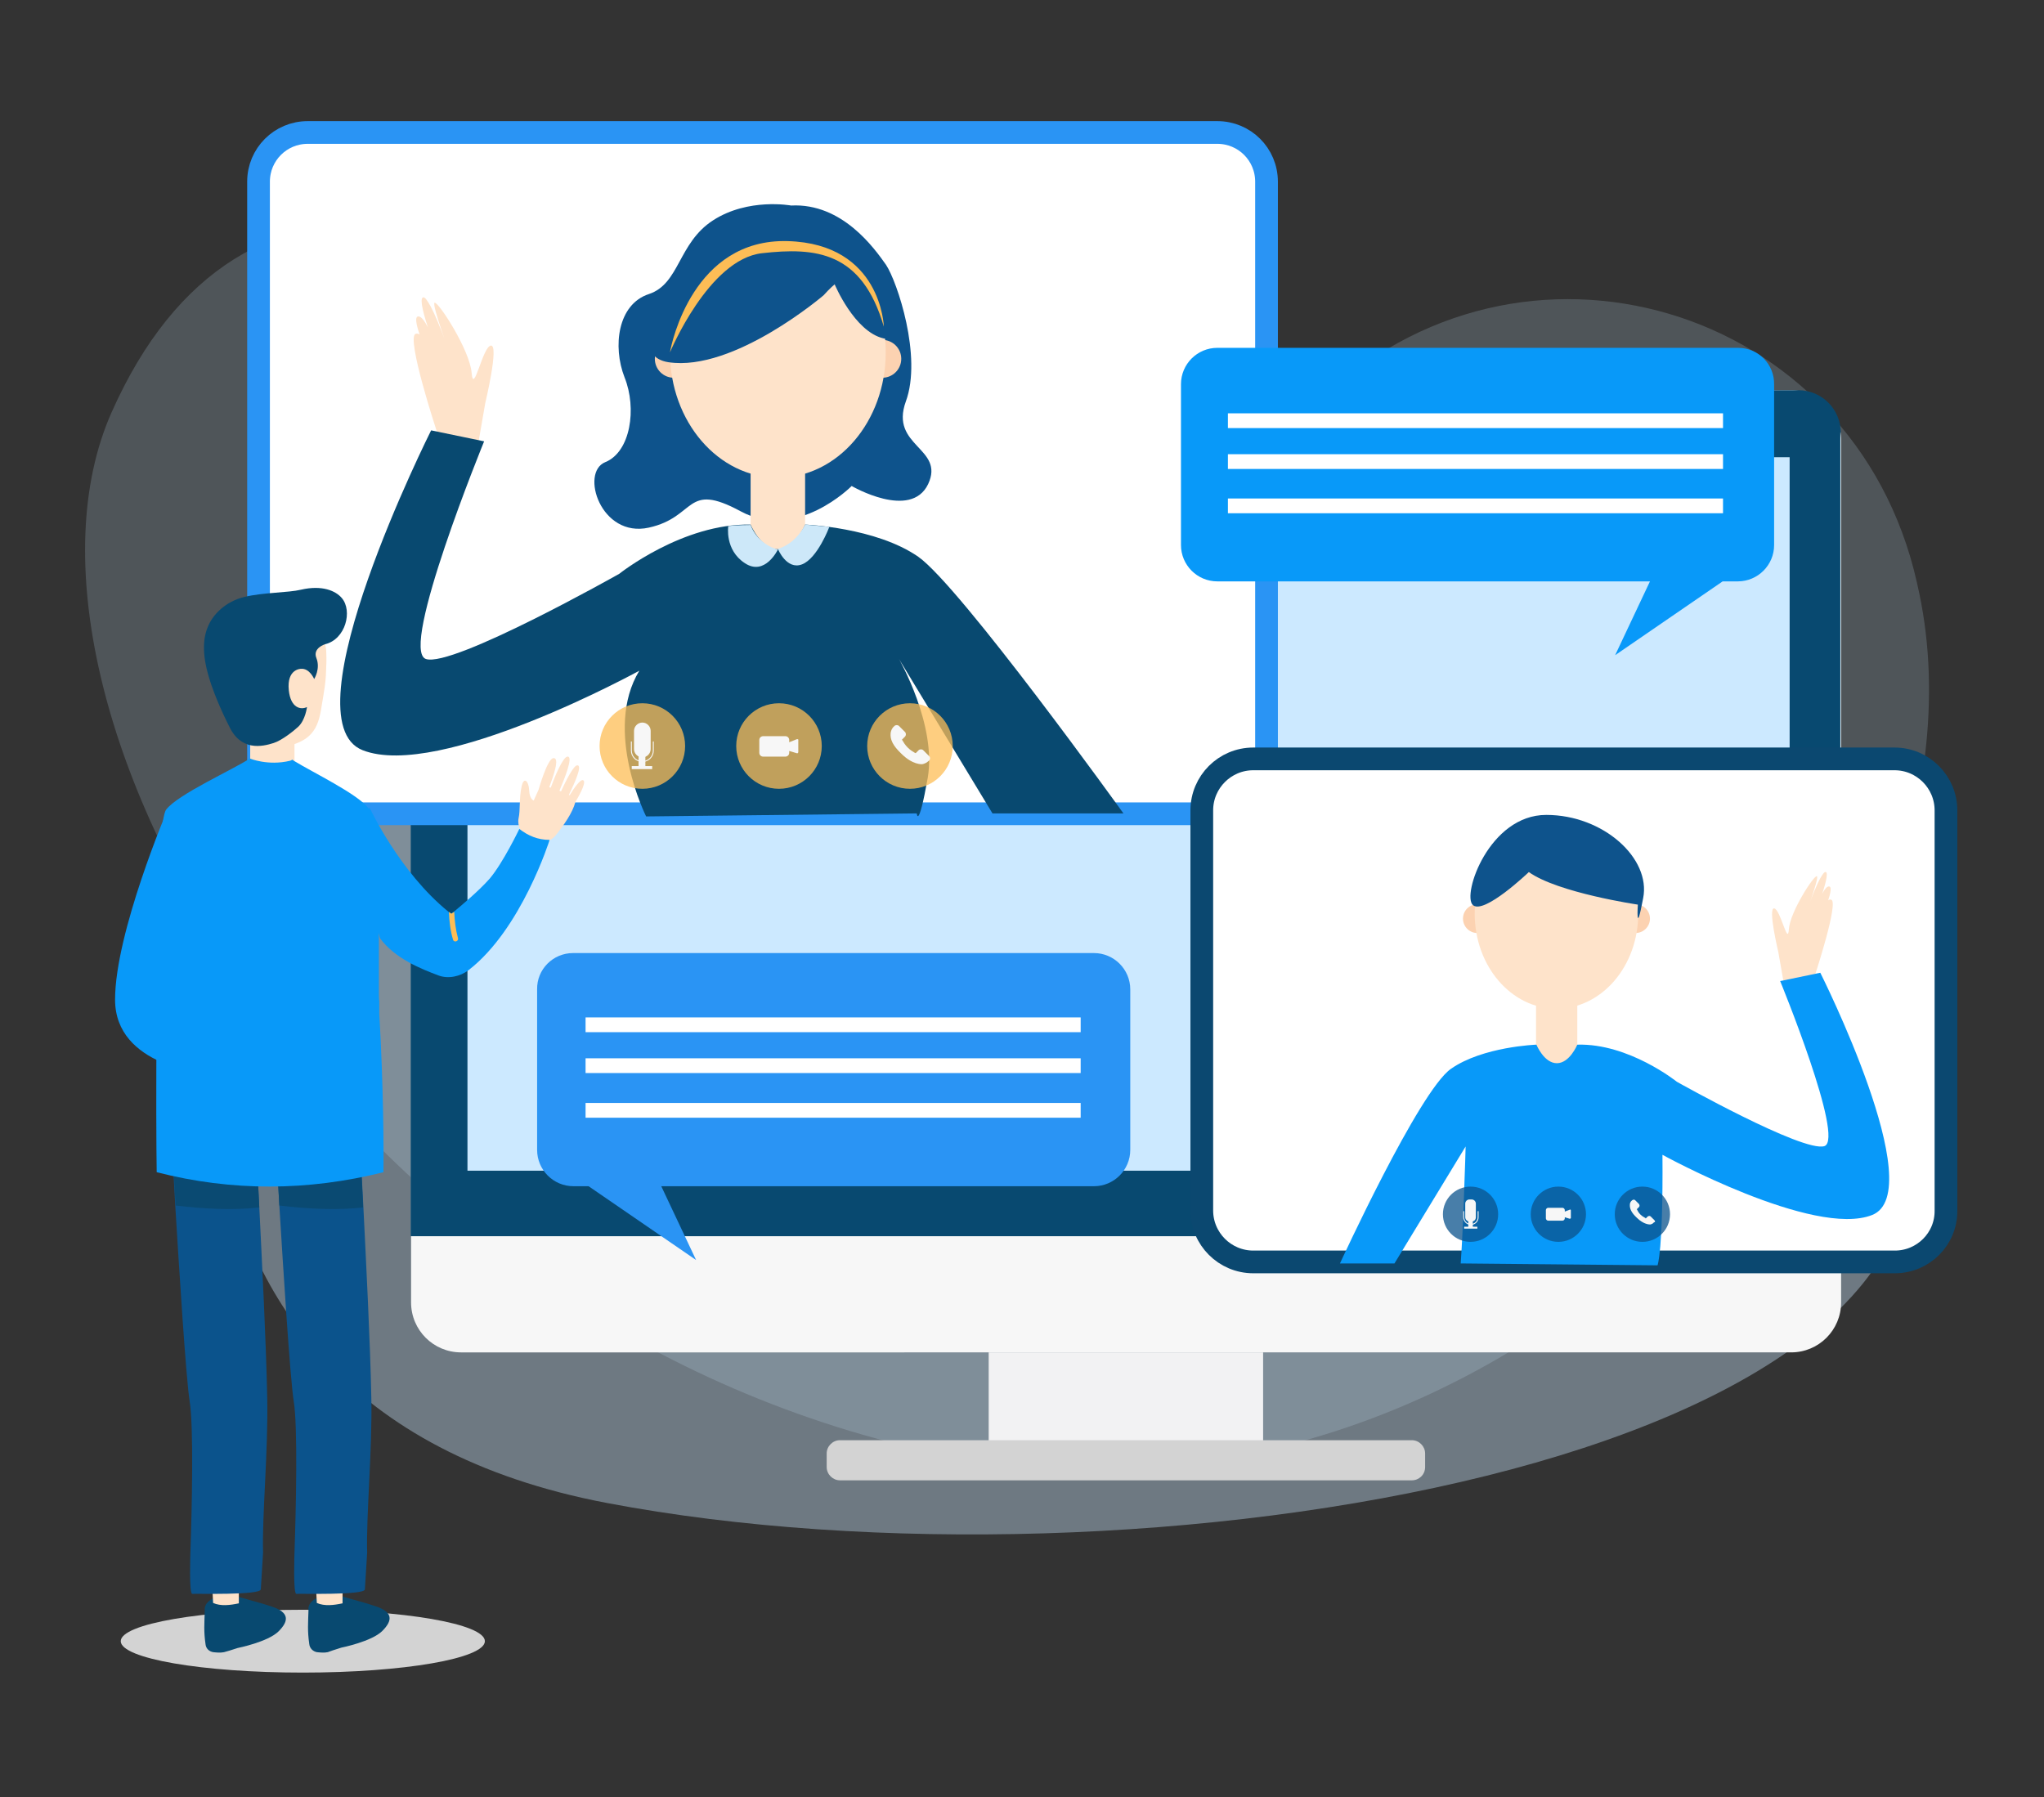 <?xml version="1.0" encoding="utf-8"?>
<!-- Generator: Adobe Illustrator 24.0.0, SVG Export Plug-In . SVG Version: 6.00 Build 0)  -->
<svg version="1.1" id="Layer_1" xmlns="http://www.w3.org/2000/svg" xmlns:xlink="http://www.w3.org/1999/xlink" x="0px" y="0px"
	 viewBox="0 0 540 474.8" style="enable-background:new 0 0 540 474.8;" xml:space="preserve">
<rect x="0" y="0" width="540" height="474.8" fill="#333333" stroke="none"/>
<style type="text/css">
	.st0{opacity:0.37;fill:#CCE9FF;enable-background:new    ;}
	.st1{fill:#0899F9;}
	.st2{fill:#2A94F4;}
	.st3{fill:#FFFFFF;}
	.st4{fill:#0E538C;}
	.st5{fill:#F7F7F7;}
	.st6{fill:#0B4870;stroke:#FFFFFF;stroke-width:0.5;stroke-miterlimit:10;}
	.st7{fill:#F2F2F2;}
	.st8{fill:#D3D3D3;}
	.st9{fill:#FFB750;}
	.st10{fill:#FFE3CA;}
	.st11{fill:#EB4747;}
	.st12{fill:#FCD2B1;}
	.st13{fill:#F2F0F0;}
	.st14{fill:#FCBAA2;}
	.st15{fill:#CCE9FF;}
	.st16{fill:#FF957E;}
	.st17{fill:#0B4870;}
	.st18{fill:#E9D6B8;}
	.st19{opacity:0.51;fill:#CCE9FF;enable-background:new    ;}
	.st20{fill:#084970;}
	.st21{fill:#EAEAEA;}
	.st22{fill:none;stroke:#FFFFFF;stroke-width:1.063;stroke-miterlimit:10;}
	.st23{fill:none;stroke:#FFFFFF;stroke-miterlimit:10;}
	.st24{fill:#2890DD;}
	.st25{fill:#FEE3CA;}
	.st26{fill:#EACDB5;}
	.st27{fill:#474747;}
	.st28{fill:#073951;}
	.st29{fill:#DB9E46;}
	.st30{opacity:0.37;enable-background:new    ;}
	.st31{fill:#E2E2E2;}
	.st32{fill:#DCF2FF;}
	.st33{fill:#80D5FF;}
	.st34{fill:#B6E7FF;}
	.st35{fill:#85DDFF;}
	.st36{fill:#41AAF7;}
	.st37{fill:none;stroke:#DCF2FF;stroke-miterlimit:10;}
	.st38{fill:#F6F6F6;}
	.st39{fill:#D2D2D2;}
	.st40{fill:#10538B;}
	.st41{fill:#0C476F;}
	.st42{fill:#728090;}
	.st43{fill:#2D94F2;}
	.st44{fill:#FEE2CA;}
	.st45{fill:#FED3B0;}
	.st46{fill:#FEBD57;}
	.st47{fill:#492817;}
	.st48{fill:#CCC6C6;}
	.st49{fill:none;stroke:#CCE9FF;stroke-width:0.75;stroke-miterlimit:10;}
	.st50{opacity:0.19;}
	.st51{opacity:0.39;}
	.st52{fill:#F2F2F3;}
	.st53{fill:#FFFFFF;stroke:#2A94F4;stroke-width:6;stroke-miterlimit:10;}
	.st54{fill:#FFFFFF;stroke:#0B4870;stroke-width:6;stroke-miterlimit:10;}
	.st55{fill:#0B538C;}
	.st56{fill:#0A4A72;}
	.st57{fill:#FDBD56;}
	.st58{fill:#CDE8F9;}
	.st59{opacity:0.75;fill:#FDBD56;enable-background:new    ;}
	.st60{fill:none;stroke:#F7F7F7;stroke-width:0.25;stroke-miterlimit:10;}
	.st61{opacity:0.75;fill:#0B538C;enable-background:new    ;}
</style>
<g>
	<g>
		<g class="st50">
			<g>
				<path class="st15" d="M347.8,106.7c53.6-52.6,142-26.5,158.6,47.1c0.2,1.1,0.5,2.1,0.7,3.2c22.4,107.9-107.5,261.8-264.3,225.9
					C86.1,346.9-4.2,184.7,29.5,108.9s107.4-61.5,189.9,15.3C266,167.6,314.5,139.4,347.8,106.7z"/>
			</g>
		</g>
		<g class="st51">
			<g>
				<path class="st15" d="M402.5,238.6c45.5-48.1,83-13.3,100,50.9c0.2,0.9,0.5,1.9,0.7,2.8c23.1,94.2-203.7,131.2-342.8,104.8
					C21.2,370.7,60.7,229.2,60.7,229.2c51.5-166.7,133.4-72.9,208.5-8.1C311.6,257.8,374.2,268.6,402.5,238.6z"/>
			</g>
		</g>
	</g>
	<g>
		<g>
			<g>
				<rect x="261.2" y="357.3" class="st52" width="72.5" height="28.2"/>
				<path class="st5" d="M121.8,103.1h351.4c7.3,0,13.2,5.9,13.2,13.2v227.8c0,7.3-5.9,13.2-13.2,13.2H121.8
					c-7.3,0-13.2-5.9-13.2-13.2V116.3C108.6,109,114.5,103.1,121.8,103.1z"/>
				<path class="st20" d="M486.3,114.3c0-6.2-5-11.2-11.2-11.2H119.7c-6.2,0-11.2,5-11.2,11.2v212.3h377.7V114.3z"/>
				<path class="st8" d="M373,391.1H221.9c-1.9,0-3.5-1.6-3.5-3.5V384c0-1.9,1.6-3.5,3.5-3.5H373c1.9,0,3.5,1.6,3.5,3.5v3.6
					C376.5,389.6,374.9,391.1,373,391.1z"/>
				<rect x="123.5" y="120.8" class="st15" width="349.3" height="188.5"/>
			</g>
			<path class="st53" d="M321.5,215H81.3c-7.2,0-13-5.8-13-13v-154c0-7.2,5.8-13,13-13h240.3c7.2,0,13,5.8,13,13v154
				C334.5,209.2,328.7,215,321.5,215z"/>
			<path class="st54" d="M500.6,333.4H331.1c-7.5,0-13.6-6.1-13.6-13.6V214.1c0-7.5,6.1-13.6,13.6-13.6h169.4
				c7.5,0,13.6,6.1,13.6,13.6v105.7C514.2,327.3,508.1,333.4,500.6,333.4z"/>
			<g>
				<path class="st1" d="M44.3,213.8c0,0-13.9,32.6-13.9,50.3c0,17.7,23.9,19.5,23.9,19.5l4-9.6c0,0-17.3-3.1-15.2-23.8L44.3,213.8z
					"/>
				<ellipse class="st8" cx="80" cy="433.6" rx="48.1" ry="8.3"/>
				<g>
					<g>
						<path class="st25" d="M66.1,193.4v8c0,0,2.4,4.1,5.6,4.3c3.2,0.3,6.1-3.5,6.1-3.5V194L66.1,193.4z"/>
						<path class="st25" d="M86.1,178.3c0,0.5-0.1,0.9-0.1,1.4c-0.1,1.2-0.3,2.4-0.5,3.6c0,0,0,0.1,0,0.1
							c-1.1,5.9-0.8,11.3-8.7,13.5c-12,3.4-15.9-5.9-17.6-11.7c-0.2-0.7-0.4-1.4-0.5-2.2c0,0,0-0.1,0-0.1c-0.2-0.9-0.3-1.8-0.4-2.7
							c-0.1-0.7-0.2-1.4-0.2-2.2c-0.2-1.7-0.3-3.5-0.4-5.1c-0.2-3.6,2-6.9,5.3-8.1c4.8-1.8,12.1-3.3,19,0.6c2.6,1.4,4.2,4.1,4.2,7.1
							C86.3,174.2,86.2,176.1,86.1,178.3z"/>
						<path class="st20" d="M60.5,191.8c0,0-3.6-6.9-5.4-13.2c-1.7-5.8-1.5-10.1-0.1-13.2c1.3-3.1,4.6-6.5,9.6-7.7
							c5-1.2,11.6-1.1,14.9-1.9c5.6-1.3,9.2,0.3,10.8,2.2c2.9,3.4,1,10.9-4.4,12.2c0,0-3.4,1-2.3,3.7c1.1,2.8-0.6,5.5-0.6,5.5
							s-1.2-2.9-3.5-2.7c0,0-3.8,0-3.2,5.7c0.5,4.7,3.2,5.2,4.8,4.4c0,0-0.4,3.4-2.3,5.2c-1.2,1.1-4.3,3.6-6.5,4.3
							C69.2,197.3,63.6,198.5,60.5,191.8z"/>
					</g>
					<g>
						<g>
							<path class="st20" d="M56.3,436.5c0.9,0.1,2,0.2,2.9,0l1.4-0.4l2.2-0.7c0,0,8-1.6,10.8-4.4c2.8-2.8,2.8-5-1.7-6.5
								c-4.4-1.5-8.8-2.4-11.1-3.4c0,0-7.1,0.6-6.7,4.4c-0.1,3.5-0.3,5.4,0.2,8.9C54.4,435.5,55.2,436.3,56.3,436.5z"/>
						</g>
						<path class="st25" d="M63.1,416.2v7.4c-2.3,0.5-4.8,0.8-6.8-0.1l-0.4-7.9L63.1,416.2z"/>
						<g>
							<g>
								<g>
									<path class="st55" d="M69.5,410.2c-0.3-9.7,1.4-27.2,1.1-40.9c-0.3-15-1.4-36.1-2.1-50.4h0c-0.3-5.7-0.5-10-0.7-11.8
										l-22.1,0.3c0,0.9,0.3,5.1,0.6,11.1c1,16.3,2.8,45.2,3.8,51.7c1.1,6.7,0.6,28.6,0.2,40c0,0-0.4,11,0.5,10.9
										s18.1,0.4,18.1-1.2C69,418.3,69.5,410.2,69.5,410.2z"/>
								</g>
							</g>
						</g>
						<path class="st56" d="M67.9,307.1l-22.1,0.3c0,0.9,0.3,5.1,0.6,11.1c7.5,0.9,15.3,1.3,22.1,0.5
							C68.2,313.2,68,308.9,67.9,307.1z"/>
					</g>
					<g>
						<g>
							<path class="st20" d="M83.7,436.5c0.9,0.1,2,0.2,2.9,0L88,436l2.2-0.7c0,0,8-1.6,10.8-4.4c2.8-2.8,2.8-5-1.7-6.5
								c-4.4-1.5-8.8-2.4-11.1-3.4c0,0-7.1,0.6-6.7,4.4c-0.1,3.5-0.3,5.4,0.2,8.9C81.8,435.5,82.7,436.3,83.7,436.5z"/>
						</g>
						<path class="st25" d="M90.5,416.2v7.4c-2.3,0.5-4.8,0.8-6.8-0.1l-0.4-7.9L90.5,416.2z"/>
						<g>
							<g>
								<g>
									<path class="st55" d="M97,410.2c-0.3-9.7,1.4-27.2,1.1-40.9c-0.3-15-1.4-36.1-2.1-50.4h0c-0.3-5.7-0.5-10-0.7-11.8
										l-22.1,0.3c0,0.9,0.3,5.1,0.6,11.1c1,16.3,2.8,45.2,3.8,51.7c1.1,6.7,0.6,28.6,0.2,40c0,0-0.4,11,0.5,10.9
										c0.9-0.1,18.1,0.4,18.1-1.2C96.5,418.3,97,410.2,97,410.2z"/>
								</g>
							</g>
						</g>
						<path class="st56" d="M95.3,307.1l-22.1,0.3c0,0.9,0.3,5.1,0.6,11.1c7.5,0.9,15.3,1.3,22.1,0.5
							C95.7,313.2,95.4,308.9,95.3,307.1z"/>
					</g>
					<g>
						<g>
							<g>
								<g>
									<path class="st1" d="M101.3,309.7c-20,5-40,5.1-59.9,0c-0.1-5.5-0.2-23.3,0-42.1c0-0.9,0-1.7,0-2.6c0-0.2,0-0.4,0-0.6
										c0-0.8,0-1.7,0-2.5c0-0.5,0-1,0-1.5c0-0.2,0-0.5,0-0.7c0-0.3,0-0.6,0-0.9c0-0.5,0-1,0-1.6c0-0.3,0-0.5,0-0.8
										c0-0.3,0-0.5,0-0.8c0-0.5,0-1,0-1.5c0-0.5,0-1,0-1.6c0-0.3,0-0.6,0-0.9c0-0.2,0-0.4,0-0.7c0-0.5,0-1,0-1.6
										c0-0.3,0-0.6,0-0.9c0-0.2,0-0.4,0-0.5c0-0.5,0-1,0-1.4c0-0.2,0-0.5,0-0.7v0c0-0.3,0-0.6,0-0.9v0c0.4-16.1,1.2-29.3,2.5-31
										c1.5-2,6-4.7,10.6-7.2c4.6-2.5,9.4-4.9,11.5-6.3c0,0,4.8,2,10.6,0.6c0,0,0.4-0.1,0.6-0.3l0.6,0.4
										c5.1,3.1,16.7,8.7,19.5,12.4c1.3,1.8,2.1,15.1,2.7,31.5c0,1,0.1,2.1,0.1,3.1c0,0.2,0,0.4,0,0.5c0,0.3,0,0.6,0,0.9
										c0,0.5,0,1,0,1.6c0,0.2,0,0.4,0,0.7c0,0.3,0,0.6,0,0.9c0,0.5,0,1,0,1.6c0,0.5,0,1,0,1.5c0,0.3,0,0.5,0,0.8
										c0,0.3,0,0.5,0,0.8c0,0.5,0,1,0,1.6c0,0.3,0,0.6,0,0.9c0,0.2,0,0.5,0,0.7c0,0.5,0,1,0,1.5c0,0.8,0,1.7,0.1,2.5
										c0,0.2,0,0.4,0,0.6c0,0.9,0,1.7,0,2.6C101.3,286.4,101.4,304.2,101.3,309.7z"/>
								</g>
							</g>
						</g>
					</g>
				</g>
				<g>
					<path class="st25" d="M153.9,206.1c-0.7,0-2.2,2-3.4,4c-0.1,0-0.1-0.1-0.2-0.1c1.4-2.9,3.7-7.9,2.2-7.8c-1,0-3.1,4.3-4.3,6.9
						c-0.1-0.1-0.3-0.1-0.4-0.2c1.3-3.1,3.8-9.2,2.1-9c-1.2,0.1-3.4,5.4-4.4,8.2c-0.1,0-0.3-0.1-0.4-0.1c1-2.7,2.9-7.9,1.1-7.7
						c-1.6,0.1-3.9,8.3-3.9,8.3l0,0l-1.3,2.9c0,0-1.1-0.3-1.2-2.7c-0.1-2.4-1.4-3.8-2-1c-0.7,3.2-0.3,6.2-0.8,8.4
						c-0.2,1,0,2.1,0.4,2.9c0.4,1,1.1,1.8,2,2.5l0,0c2.3,1.7,5.6,1.3,7.4-0.9c2.1-2.6,4.5-6,5.2-8.8l0,0
						C153.5,209.4,155.1,206.2,153.9,206.1z"/>
					<path class="st1" d="M145.2,221.9c0,0-7.4,23.6-21.4,34.4c-2.2,1.7-5.4,2.4-8,1.4c-4.5-1.7-11.4-4.4-15.4-9.8
						c0,0-7.2-24.6-2.8-34.6c0,0,7.9,17.1,20.9,27.6c0,0,0.1,0.1,0.1,0.1c0.2,0.2,0.4,0.3,0.6,0.4c0,0,0.2-0.2,0.7-0.5
						c0,0,0.1-0.1,0.1-0.1c1.8-1.5,6.5-5.4,9.4-8.7c3.6-4.3,7.8-13.1,7.8-13.1C139.5,220.8,142.1,221.9,145.2,221.9z"/>
					<g>
						<path class="st57" d="M120.5,248.7c-0.2,0.1-0.4,0-0.6-0.1c-0.1-0.1-0.2-0.2-0.2-0.3c-0.7-2.3-1-4.8-1.1-7.4
							c0,0,0.1,0.1,0.1,0.1c0.2,0.2,0.4,0.3,0.6,0.4c0,0,0.2-0.2,0.7-0.5c0.1,2.4,0.4,4.8,1,7C121.1,248.2,120.9,248.6,120.5,248.7z
							"/>
					</g>
				</g>
			</g>
			<g>
				<path class="st1" d="M459.2,91.9H321.6c-5.3,0-9.6,4.3-9.6,9.6V144c0,5.3,4.3,9.6,9.6,9.6h114.3l-9.2,19.5l28.4-19.5h4
					c5.3,0,9.6-4.3,9.6-9.6v-42.4C468.8,96.2,464.5,91.9,459.2,91.9z"/>
				<rect x="324.4" y="109.2" class="st3" width="130.8" height="3.9"/>
				<rect x="324.4" y="120" class="st3" width="130.8" height="3.9"/>
				<rect x="324.4" y="131.7" class="st3" width="130.8" height="3.9"/>
			</g>
			<g>
				<path class="st2" d="M151.4,251.8H289c5.3,0,9.6,4.3,9.6,9.6v42.4c0,5.3-4.3,9.6-9.6,9.6H174.7l9.2,19.5l-28.4-19.5h-4
					c-5.3,0-9.6-4.3-9.6-9.6v-42.4C141.8,256.1,146.1,251.8,151.4,251.8z"/>
				<rect x="154.7" y="268.8" class="st3" width="130.8" height="3.9"/>
				<rect x="154.7" y="279.6" class="st3" width="130.8" height="3.9"/>
				<rect x="154.7" y="291.4" class="st3" width="130.8" height="3.9"/>
			</g>
		</g>
		<g>
			<path class="st4" d="M209,54.3c0,0-11.3-2.1-20.6,3.9c-9.3,6-8.8,16.8-17,19.5c-8.2,2.7-9.6,13.8-6.4,22
				c3.3,8.2,1.6,19.7-5.1,22.4c-6.7,2.7-1.2,20.1,11.5,17.3s9.5-12.3,24.3-4.3c14.8,8,29.3-6.7,29.3-6.7s15.6,9.1,20.2-0.5
				c4.5-9.6-10.2-9.9-5.9-21.8c4.4-11.9-2.3-31.7-5.2-36.1C231,65.6,222.5,53.6,209,54.3z"/>
			<circle class="st12" cx="233.1" cy="94.8" r="5"/>
			<circle class="st12" cx="178" cy="94.8" r="5"/>
			<ellipse class="st25" cx="205.5" cy="93.1" rx="28.5" ry="33.1"/>
			<rect x="198.3" y="118.8" class="st25" width="14.4" height="32.8"/>
			<path class="st4" d="M217.6,78c0,0-23.7,20.3-41,17.7c-17.3-2.6,12-42.8,24.8-41.3c12.8,1.5,25.4,3.1,32.1,24.4
				C233.5,78.8,229.4,64.7,217.6,78z"/>
			<path class="st4" d="M220.5,75.1c0,0,5.2,12.5,12.9,14.3c7.6,1.9-0.9-17.4-5.2-22.4C223.8,62,220.5,75.1,220.5,75.1z"/>
			<path class="st25" d="M115.4,114c0,0-8.2-24.9-5.6-25.8c2.6-0.9,4.6,8.7,4.6,8.7s-6.3-13.2-3.9-13.3c2.5-0.1,6,12.3,6,12.3
				s-6.6-16.3-4.8-17.3c0.5-0.3,1.2,0.8,2.1,2.4c2.4,4.5,5.5,13.8,5.5,13.8s-5.3-14.3-4.5-14.8c0.9-0.5,9.3,12.4,9.8,18.5
				c0.5,6.1,2.9-7,5.1-7.2c2.2-0.2-1.5,15.2-1.5,15.2l-1.7,9.8l-6.7,10.7h-4.3L115.4,114z"/>
			<path class="st20" d="M163.6,151.6c0,0,16.8-13.4,34.7-13c0,0,2.7,6.5,7.2,6.5c4.5,0,7.2-6.5,7.2-6.5s18.7,0.7,29.9,8.5
				c11.1,7.8,54.2,67.8,54.2,67.8h-34.6l-24.7-40.8c0,0,10,17.4,7.6,31.4c-2.5,14-2.9,9.4-2.9,9.4l-71.5,0.8c0,0-11.4-22.7-1.8-38.5
				c0,0-52.8,29-73.1,21c-20.3-8,18.1-84.5,18.1-84.5l14,2.9c0,0-22.5,55-15.4,57.5C119.5,176.5,163.6,151.6,163.6,151.6z"/>
		</g>
		<g>
			<circle class="st12" cx="390.3" cy="242.7" r="3.8"/>
			<circle class="st12" cx="432.1" cy="242.7" r="3.8"/>
			<ellipse class="st25" cx="411.2" cy="241.4" rx="21.6" ry="25.1"/>
			<rect x="405.8" y="260.9" class="st25" width="10.9" height="24.9"/>
			<path class="st25" d="M479.6,257.3c0,0,6.2-18.9,4.2-19.6s-3.5,6.6-3.5,6.6s4.8-10,2.9-10.1c-1.9-0.1-4.5,9.3-4.5,9.3
				s5-12.3,3.7-13.1c-0.4-0.2-0.9,0.6-1.6,1.8c-1.8,3.4-4.2,10.5-4.2,10.5s4.1-10.8,3.4-11.2c-0.7-0.4-7.1,9.4-7.4,14
				s-2.2-5.3-3.9-5.5c-1.7-0.2,1.1,11.5,1.1,11.5l1.3,7.4l5.1,8.1h3.3L479.6,257.3z"/>
			<path class="st1" d="M443,285.8c0,0-12.7-10.2-26.3-9.8c0,0-2,4.9-5.4,4.9c-3.4,0-5.4-4.9-5.4-4.9s-14.2,0.5-22.6,6.4
				c-8.4,5.9-29.3,51.4-29.3,51.4h14.4l18.8-30.9c0,0-0.1,4.6-0.6,17.6c-0.3,7.7-0.7,13.3-0.7,13.3l52,0.5c0,0,1.5-3.6,1.3-29.2
				c0,0,40,22,55.4,15.9c15.4-6.1-13.7-64-13.7-64l-10.6,2.2c0,0,17.1,41.7,11.7,43.6C476.4,304.6,443,285.8,443,285.8z"/>
			<path class="st4" d="M432.7,239c0,0-21.1-3.1-28.8-8.6c0,0-11.9,11.4-14.8,8.7c-2.9-2.7,4.3-23.8,19.4-23.8
				c15.1,0,27.7,11.5,25.6,22C432.1,248,432.7,239,432.7,239z"/>
		</g>
		<path class="st58" d="M192.4,139c0,0-1,6.3,4.4,9.8c5.3,3.5,8.7-3.6,8.7-3.6s-5.2-1.2-7.2-6.5C198.3,138.7,194.5,138.7,192.4,139z
			"/>
		<path class="st58" d="M212.7,138.6l6.4,0.6c0,0-3.1,8.3-7.2,9.9s-6.4-4.1-6.4-4.1S210,144,212.7,138.6z"/>
		<path class="st57" d="M177,93.1c0,0,10.2-24.6,24.3-26.2c14.2-1.6,26.4-0.5,32.2,19.4c0,0-0.6-21.9-25.4-22.6
			C183.2,63,177.4,90.6,177,93.1z"/>
		<g>
			<circle class="st59" cx="205.8" cy="197.1" r="11.3"/>
			<circle class="st59" cx="240.4" cy="197.1" r="11.3"/>
			<circle class="st59" cx="169.7" cy="197.1" r="11.3"/>
			<path class="st5" d="M210.5,195.3l-2,0.8v-0.6c0-0.5-0.4-1-1-1h-5.9c-0.5,0-1,0.4-1,1v3.4c0,0.5,0.4,1,1,1h5.9c0.5,0,1-0.4,1-1
				v-0.5l2,0.6c0.2,0.1,0.4-0.1,0.4-0.3v-3.1C211,195.4,210.8,195.2,210.5,195.3z"/>
			<g>
				<path class="st5" d="M169.7,200.1L169.7,200.1c-1.2,0-2.2-1-2.2-2.2v-4.8c0-1.2,1-2.2,2.2-2.2l0,0c1.2,0,2.2,1,2.2,2.2v4.8
					C171.9,199.1,170.9,200.1,169.7,200.1z"/>
				<path class="st60" d="M166.8,195.9v2.4c0,1.6,1.3,2.9,2.9,2.9l0,0c1.6,0,2.9-1.3,2.9-2.9v-2.4"/>
				<rect x="168.7" y="197.1" class="st5" width="1.8" height="5.7"/>
				<rect x="166.9" y="202.4" class="st5" width="5.4" height="0.8"/>
			</g>
			<path class="st5" d="M245.5,199.8l-1.6-1.6c-0.3-0.3-0.9-0.3-1.2,0l-0.8,0.8c0,0-0.1-0.1-0.2-0.1c-0.5-0.3-1.2-0.7-1.9-1.4
				c-0.7-0.7-1.1-1.4-1.4-1.9c0,0-0.1-0.1-0.1-0.2l0.5-0.5l0.3-0.3c0.3-0.3,0.3-0.9,0-1.2l-1.6-1.6c-0.3-0.3-0.9-0.3-1.2,0l-0.4,0.4
				l0,0c-0.1,0.2-0.3,0.4-0.4,0.7c-0.1,0.2-0.1,0.4-0.2,0.7c-0.2,1.8,0.6,3.4,2.8,5.5c3,3,5.4,2.8,5.5,2.8c0.2,0,0.4-0.1,0.7-0.2
				c0.2-0.1,0.5-0.2,0.7-0.4l0,0l0.5-0.4C245.8,200.6,245.8,200.1,245.5,199.8L245.5,199.8z"/>
		</g>
		<circle class="st61" cx="411.7" cy="320.8" r="7.3"/>
		<circle class="st61" cx="433.9" cy="320.8" r="7.3"/>
		<circle class="st61" cx="388.5" cy="320.8" r="7.3"/>
		<path class="st5" d="M414.7,319.6l-1.3,0.5v-0.4c0-0.3-0.3-0.6-0.6-0.6H409c-0.3,0-0.6,0.3-0.6,0.6v2.2c0,0.3,0.3,0.6,0.6,0.6h3.8
			c0.3,0,0.6-0.3,0.6-0.6v-0.3l1.3,0.4c0.1,0,0.3-0.1,0.3-0.2v-2C415,319.6,414.9,319.5,414.7,319.6z"/>
		<g>
			<path class="st5" d="M388.8,322.7h-0.6c-0.6,0-1.1-0.5-1.1-1.1v-3.6c0-0.6,0.5-1.1,1.1-1.1h0.6c0.6,0,1.1,0.5,1.1,1.1v3.6
				C389.9,322.2,389.5,322.7,388.8,322.7z"/>
			<path class="st60" d="M386.7,320v1.6c0,1,0.8,1.9,1.9,1.9l0,0c1,0,1.9-0.8,1.9-1.9V320"/>
			<rect x="387.9" y="320.7" class="st5" width="1.2" height="3.6"/>
			<rect x="386.8" y="324.1" class="st5" width="3.5" height="0.5"/>
		</g>
		<path class="st5" d="M437.1,322.4l-1-1c-0.2-0.2-0.5-0.2-0.8,0l-0.5,0.5c0,0-0.1,0-0.1-0.1c-0.3-0.2-0.8-0.4-1.3-0.9
			c-0.5-0.5-0.7-0.9-0.9-1.3c0,0,0-0.1-0.1-0.1l0.4-0.4l0.2-0.2c0.2-0.2,0.2-0.5,0-0.8l-1-1c-0.2-0.2-0.5-0.2-0.8,0l-0.3,0.3l0,0
			c-0.1,0.1-0.2,0.3-0.2,0.4c-0.1,0.1-0.1,0.3-0.1,0.4c-0.1,1.1,0.4,2.2,1.8,3.5c1.9,1.9,3.5,1.8,3.5,1.8c0.1,0,0.3,0,0.4-0.1
			c0.2-0.1,0.3-0.1,0.4-0.2h0l0.3-0.3C437.3,323,437.3,322.6,437.1,322.4L437.1,322.4z"/>
	</g>
</g>
</svg>
